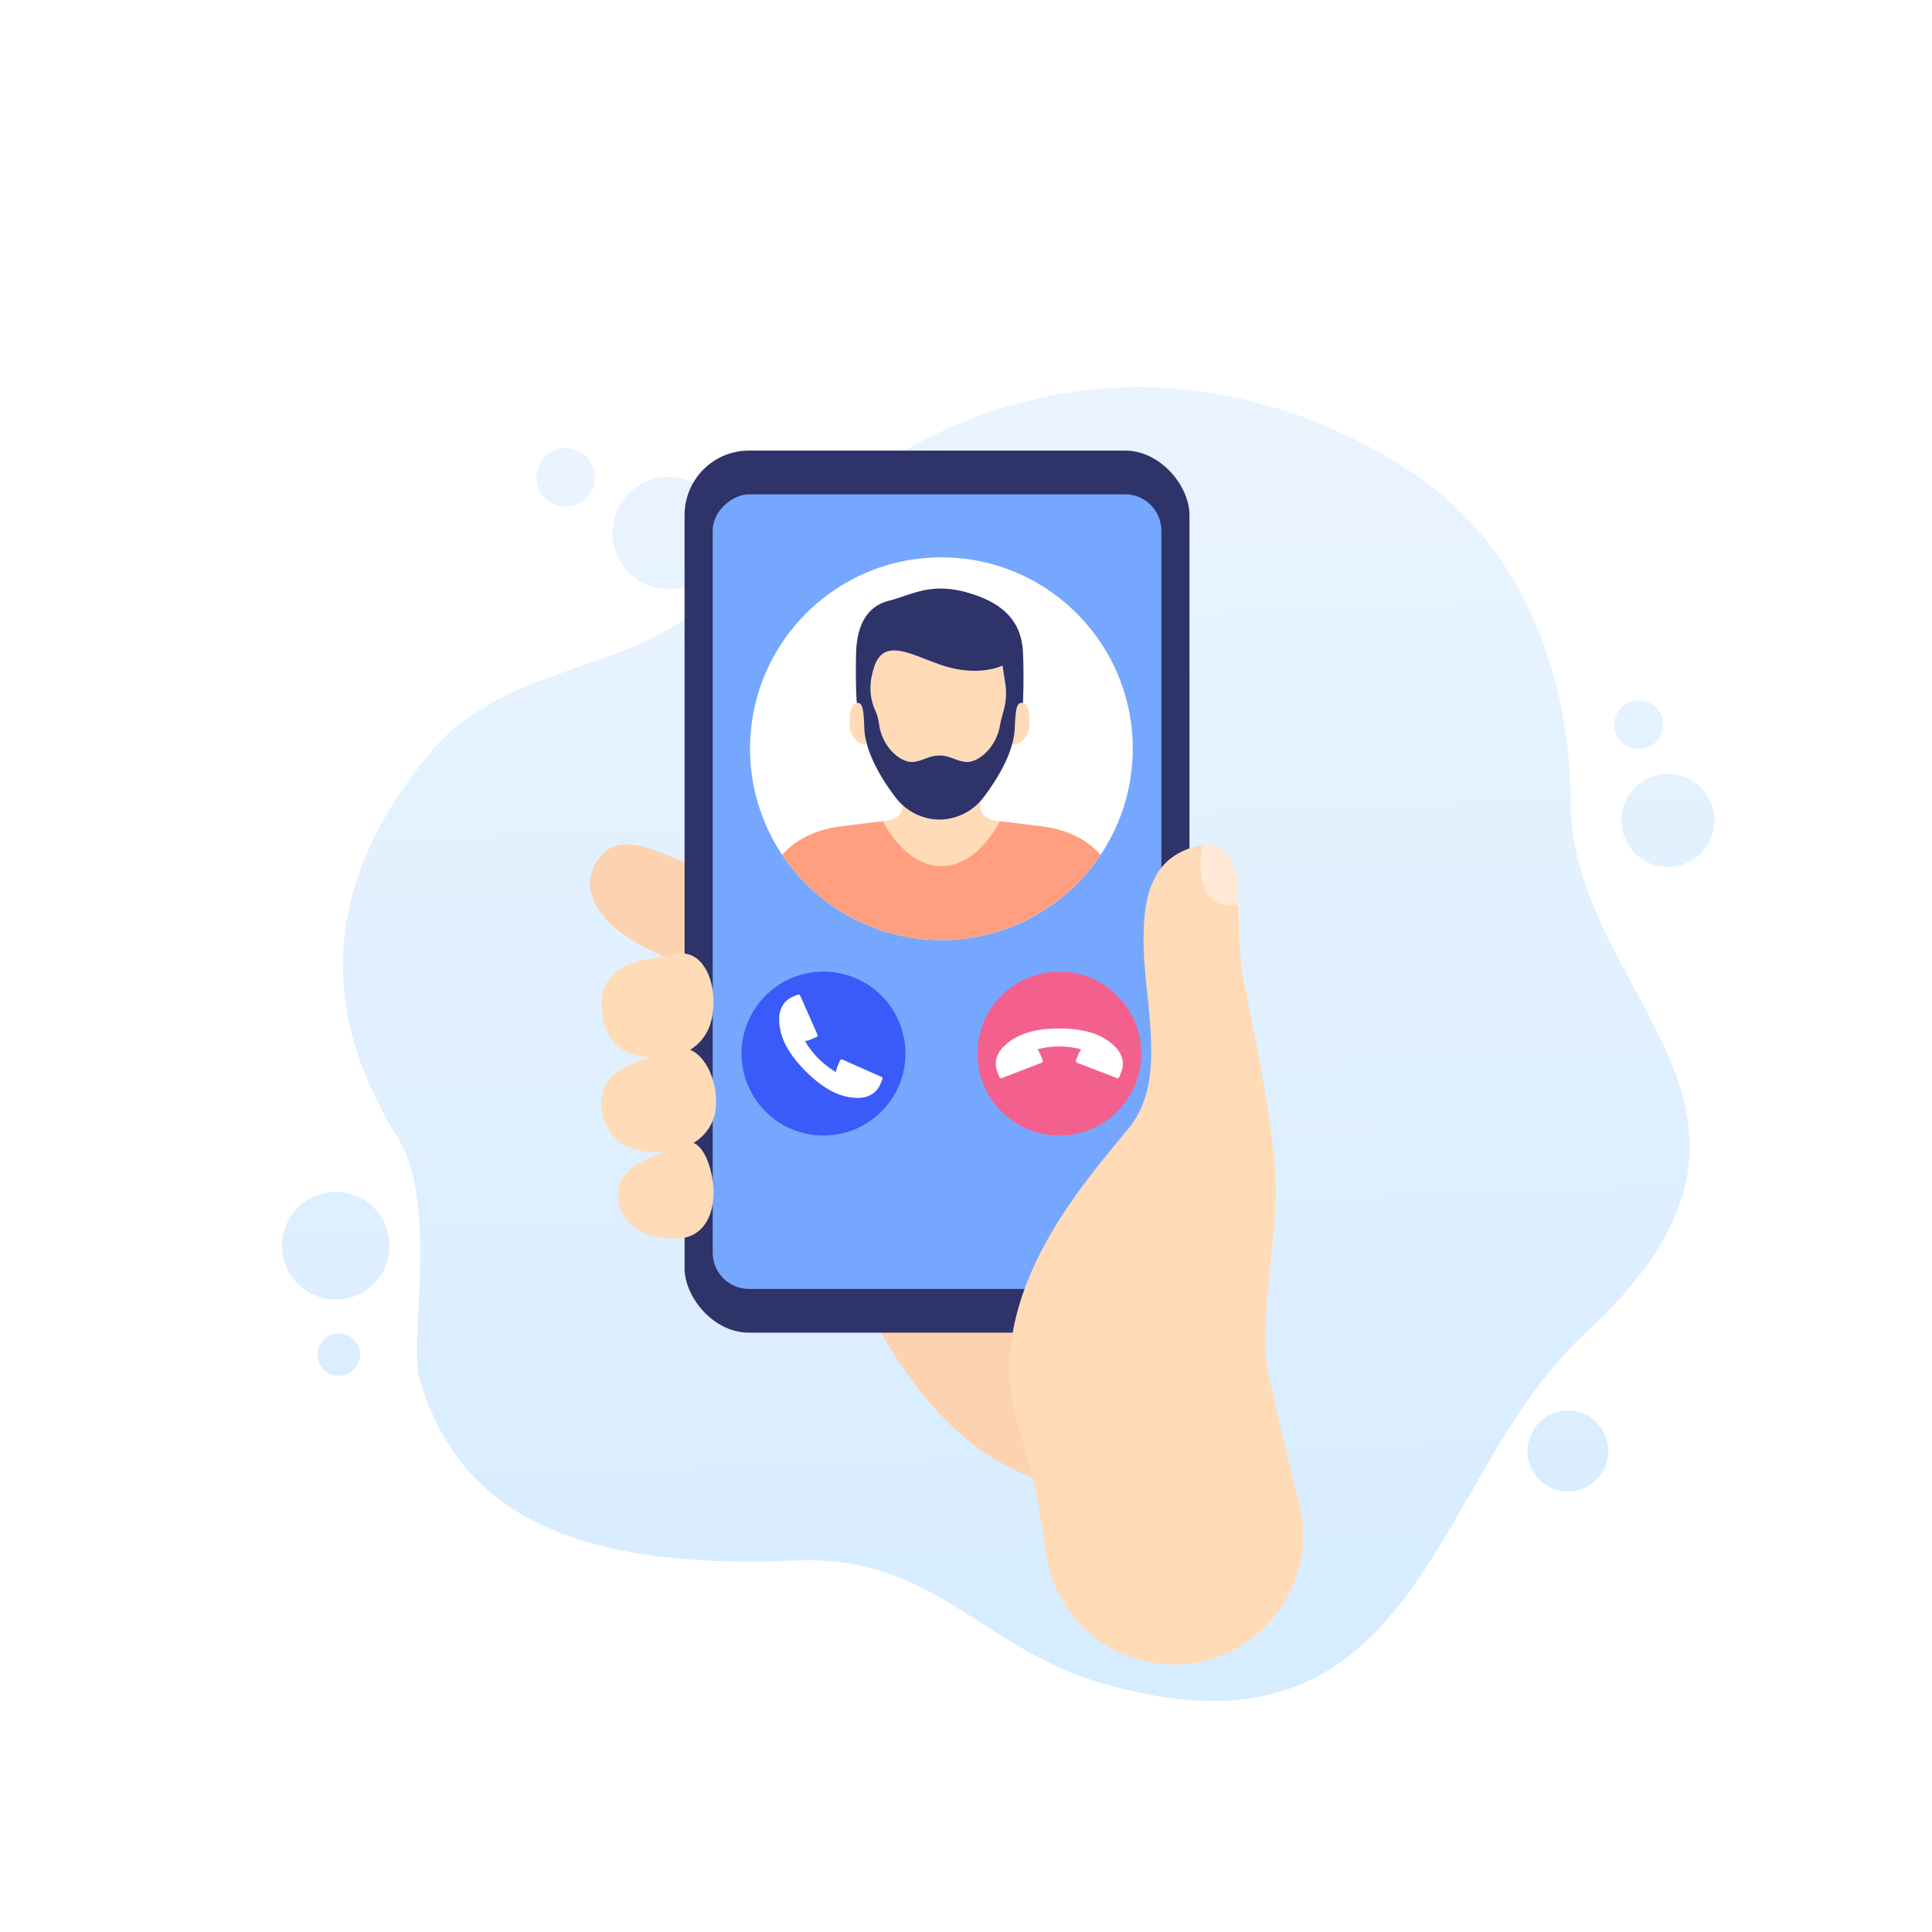 <svg xmlns="http://www.w3.org/2000/svg" xmlns:xlink="http://www.w3.org/1999/xlink" id="Layer_1" data-name="Layer 1" viewBox="0 0 2500 2500"><defs><style>.cls-1{fill:#fff;}.cls-2{fill:url(#linear-gradient);}.cls-3{fill:#fcd2b1;}.cls-4{fill:#ffdbb8;}.cls-5{fill:#2e3369;}.cls-6{fill:#76a7ff;}.cls-7{fill:#ff9f7f;}.cls-8{fill:#ffead7;}.cls-9{fill:#f4608e;}.cls-10{fill:#3a5af9;}</style><linearGradient id="linear-gradient" x1="1690.61" y1="2110.74" x2="839.2" y2="636.06" gradientTransform="matrix(0.88, 0.47, -0.47, 0.88, 822.81, -448.55)" gradientUnits="userSpaceOnUse"><stop offset="0" stop-color="#d6ecff"></stop><stop offset="1" stop-color="#eaf4ff"></stop></linearGradient></defs><rect class="cls-1" width="2500" height="2500"></rect><path class="cls-2" d="M2051.22,1725.22c-203.4,187.35-210.5,576.5-629.62,451.48-152.16-45.39-216-165.06-390.74-157.34C721.6,2033,591.22,1945.05,543,1785.14c-14.49-48,25.1-227.73-28.15-312.74C399.46,1288.25,431.69,1122,560.07,970.18c67.5-79.8,178.84-98.68,259.89-133.74,94.93-41.06,151.25-100,217.3-158.09,294.15-258.6,604.26-192.94,793.5-64.32C1990.43,722.56,2032,908.7,2032.38,1035.75,2033.18,1294.82,2365.66,1435.6,2051.22,1725.22Zm24.07,176.49A52.27,52.27,0,1,0,2004.8,1924,52.26,52.26,0,0,0,2075.29,1901.71ZM695.84,628.77a37.91,37.91,0,1,0,25.24-47.31A37.91,37.91,0,0,0,695.84,628.77Zm1414,397.26a60.19,60.19,0,1,0,84.16-12.75A60.19,60.19,0,0,0,2109.81,1026ZM796.85,665.1a72.67,72.67,0,1,0,93-43.8A72.68,72.68,0,0,0,796.85,665.1ZM2095.11,918.91a31.54,31.54,0,1,0,44.09-6.67A31.54,31.54,0,0,0,2095.11,918.91ZM412.49,1743.56A27.48,27.48,0,1,0,447.65,1727,27.48,27.48,0,0,0,412.49,1743.56Zm83.8-99.33a69.64,69.64,0,1,0-93.92,29.63A69.64,69.64,0,0,0,496.29,1644.23Z" transform="translate(0)"></path><path class="cls-3" d="M1015.67,1153.7c-31.14-7.85-58.38-15-76.93-20.86-38.89-12.33-61.67-20.64-87.89-31.1-50.71-20.23-70.77-3.67-82.65,20a44.14,44.14,0,0,0-3.21,8.51c-.26,1.13-.48,2.29-.64,3.46-6.17,28.94,16.19,65.07,72.09,93.23,25.91,13,61.72,28.49,93.45,41.17,19.49,7.78,51.66,16.25,85.78,24.63Z" transform="translate(0)"></path><path class="cls-4" d="M1006.67,1290.17c-42.48,21.85-82,42.45-106.87,54.19-34.88,16.47-54.94,22-79.85,31.57-43.07,16.62-48.19,47.6-36.93,76.94s46.27,48.31,103.13,31.87c26.32-7.63,61.1-19.94,91.25-31.56,8.18-3.15,18.17-7.81,29.27-13.41Z" transform="translate(0)"></path><path class="cls-4" d="M965.58,1441.54c-16.74,8.68-31.45,16.15-42.88,21.54-33.79,16-54.28,24.58-78.41,33.89-46.66,18-49.68,45-41.25,67.81,11.74,31.76,54,47.52,109.09,31.59,15.85-4.6,34.55-11.14,53.45-18.12Z" transform="translate(0)"></path><path class="cls-4" d="M975.67,1204.48c-26.64,8.32-50.1,15.53-67.2,20.26-39,10.78-46.91,11.92-74.37,17.4-53.07,10.6-60.23,43.73-53.84,76.07s27.33,56,89,49.15c23.08-2.58,52.42-7.32,80.38-12.54Z" transform="translate(0)"></path><path class="cls-3" d="M1135.32,1715c26.59,50.56,79.23,132.21,159.38,177.57,53.23,30.18,105,35.1,105,35.1L1353.41,1715Z" transform="translate(0)"></path><rect class="cls-5" x="885.85" y="583.05" width="653.33" height="1141.43" rx="83.37"></rect><rect class="cls-6" x="698.39" y="863.48" width="1028.24" height="580.56" rx="46.99" transform="translate(2366.27 -58.74) rotate(90)"></rect><path class="cls-1" d="M1465.77,968.82a247.6,247.6,0,1,1-495.2,0c0-136.75,110.85-247.6,247.6-247.6S1465.77,832.07,1465.77,968.82Z" transform="translate(0)"></path><path class="cls-7" d="M1424.2,1106.18a247.64,247.64,0,0,1-412.06,0c20.16-23.14,49.43-34.24,81.9-37.69,14.36-1.53,30.51-4,48.35-5.74a410.31,410.31,0,0,1,41-2.21c12,0,23.7.06,34.75.14,11.06-.08,22.77-.14,34.74-.14a410.15,410.15,0,0,1,41,2.21c17.85,1.77,34,4.21,48.36,5.74C1374.78,1071.93,1404.05,1083,1424.2,1106.18Z" transform="translate(0)"></path><path class="cls-4" d="M1271.18,1019h-106c3.51,13.61,5.8,31.78-4.48,38-4.31,2.63-8.35,4.65-18.37,5.55,0,0,28.08,57.83,74.66,58.12h2c46.8,0,75-58.13,75-58.13-10-.9-14.06-2.92-18.38-5.55C1265.38,1050.77,1267.67,1032.6,1271.18,1019Z" transform="translate(0)"></path><path class="cls-4" d="M1300.86,937.85c2.39-15.47.21-24.46,3.64-29.41l-7.22-47.12s-30.51,15.26-77.69-.28c-38.72-12.75-74.64-35.82-88.43-.66-6.06,15.44-5.89,34.25-5.64,46,3.46,4.3,9.07,13.59,11.81,31.42,4.52,29.35,28.34,49.57,44.4,48.07,12.84-1.2,20.27-8.24,33.9-8.31h.22c13.61.07,21,7.11,33.9,8.31C1265.81,987.42,1296.34,967.2,1300.86,937.85Z" transform="translate(0)"></path><path class="cls-4" d="M1119.81,916.9a14.26,14.26,0,0,0-7.78-6.78,10,10,0,0,0-3.25-.59,6,6,0,0,0-1,.22c-7.61,1.17-8.41,14.81-8.41,27.13,0,12.89,9.68,26,18.3,26a13.41,13.41,0,0,0,6.7-1.57S1118.56,925.28,1119.81,916.9Z" transform="translate(0)"></path><path class="cls-4" d="M1323.69,909.75a6.46,6.46,0,0,0-1-.22,9.88,9.88,0,0,0-3.23.59,14.32,14.32,0,0,0-7.8,6.77c1.25,8.39-10,39.18-11,43.17,0,0,0,4.09,13.13,2.84,9.29-.89,18.3-13.13,18.3-26C1332.09,924.56,1331.3,910.93,1323.69,909.75Z" transform="translate(0)"></path><path class="cls-5" d="M1323.69,843.83c-1.7-34.07-19-62.05-71.82-77.06-48.48-13.78-73.46,3.66-101.21,10.46s-41.82,30.42-42.87,67.47c-1,35.53.61,64.83,1,64.83a6.79,6.79,0,0,1,.78,0,10.12,10.12,0,0,1,2.47.55c6.8,2.43,5.57,26.51,6.81,38.19a93.14,93.14,0,0,0,2.16,11.61c.2.82.41,1.66.63,2.5,5.41,20.27,17.78,43.72,36.68,68.82a75,75,0,0,0,9.72,10.67c21.74,19.69,46.93,18.64,47.71,18.61s29.87,1.25,52.51-23.39c1.67-1.82,3.32-3.78,4.9-5.89,18.68-24.81,31-48,36.49-68.11.29-1.08.56-2.15.82-3.2a89.44,89.44,0,0,0,2.16-11.62c1.26-11.68.38-35.95,6.83-38.19a9.88,9.88,0,0,1,3.23-.59,6.46,6.46,0,0,1,1,.22S1325.27,875.6,1323.69,843.83Zm-29.55,94c-4.62,29.33-28.33,49.57-44.39,48.07-12.86-1.2-20.29-8.24-33.9-8.31h-.22c-13.63.07-21.06,7.11-33.9,8.31-16.07,1.5-39.85-18.7-44.13-48.08-.9-6.19-2.35-12.92-5-18.49-5.76-12.2-7.31-26-5.51-39.33a111.11,111.11,0,0,1,5-19.64c13.66-35.22,48.74-12.09,87.47.66,47.18,15.54,77.69.28,77.69.28l3.63,23.71v0a81.17,81.17,0,0,1-2.16,34.42C1298,922.19,1294.93,932.79,1294.14,937.85Z" transform="translate(0)"></path><path class="cls-4" d="M1546.29,2151.64h0c96-15.91,158.19-110.17,135-204.7-15.58-63.65-28.87-119.13-39.67-167.44-12.81-57.4,7.16-156.21,9.1-231.43,1.92-74.49-29.64-220.65-42.45-284.66-4.11-20.59-5.5-72.55-5.92-93.8-.1-5.77-.14-9.28-.14-9.28,0-49.48-20.2-69.86-45.42-67a49.42,49.42,0,0,0-5.32.92c-69.21,16.12-79.53,78.12-67.16,188.73,10,89.88,8.39,137.67-25.61,179.22-60.4,73.81-194.1,222.69-139.46,389.08,16.46,50.09,27.06,104.51,33.86,156.82C1365.34,2102,1452.86,2167.12,1546.29,2151.64Z" transform="translate(0)"></path><path class="cls-8" d="M1602.4,1169.61a34,34,0,0,1-32.6-5.07c-16.35-12.37-19.93-46.21-13-71.24,25.22-2.83,45.42,17.55,45.42,67C1602.26,1160.33,1602.3,1163.84,1602.4,1169.61Z" transform="translate(0)"></path><path class="cls-4" d="M923.32,1543.28c0,32.58-15.37,56.15-41.93,59-23,2.47-41.94-26.41-41.94-59s23.3-51.21,46.92-63.36C907,1469.32,923.32,1510.7,923.32,1543.28Z" transform="translate(0)"></path><path class="cls-4" d="M926.6,1426.33c0,36.23-25.71,55.25-50.64,61.69-31.71,8.19-42.61-25.46-42.61-61.69s22.53-70.2,48.28-70.2S926.6,1390.1,926.6,1426.33Z" transform="translate(0)"></path><path class="cls-4" d="M921.7,1314.75c-6.47,37.44-36.44,52.5-63.36,54.69-34.22,2.79-39.47-33.93-33-71.36s35.83-68.5,62.43-63.9S928.18,1277.32,921.7,1314.75Z" transform="translate(0)"></path><circle class="cls-9" cx="1370.76" cy="1363.33" r="106.05" transform="translate(-562.54 1368.58) rotate(-45)"></circle><path class="cls-1" d="M1444.13,1355.67c-13.9-14.6-35.19-24.77-73.11-24.81h-.53c-37.92,0-59.21,10.21-73.11,24.81-7.72,8.1-11.25,19.81-6.91,30.87l2.78,7.08a2.45,2.45,0,0,0,3.19,1.39l51.37-19.84a2.46,2.46,0,0,0,1.39-3.19l-2.78-7.08a27.94,27.94,0,0,0-4-7.07,110.65,110.65,0,0,1,56.75,0,28.25,28.25,0,0,0-4,7.07l-2.78,7.08a2.46,2.46,0,0,0,1.39,3.19l51.38,19.84a2.44,2.44,0,0,0,3.18-1.39l2.78-7.08C1455.38,1375.48,1451.85,1363.77,1444.13,1355.67Z" transform="translate(0)"></path><circle class="cls-10" cx="1065.6" cy="1363.33" r="106.05" transform="translate(-651.91 1152.8) rotate(-45)"></circle><path class="cls-1" d="M1008.29,1316.87c-.5,20.15,7.38,42.39,34.16,69.23h0l.37.37h0c26.85,26.78,49.09,34.65,69.24,34.16,11.19-.28,22-6.06,26.72-17l3-7a2.46,2.46,0,0,0-1.27-3.24l-50.36-22.3a2.47,2.47,0,0,0-3.24,1.27l-3,7a28.32,28.32,0,0,0-2.14,7.85,110.46,110.46,0,0,1-40.12-40.12,28.6,28.6,0,0,0,7.84-2.14l7-3a2.44,2.44,0,0,0,1.27-3.23l-22.29-50.36a2.45,2.45,0,0,0-3.24-1.27l-7,3C1014.35,1294.9,1008.57,1305.68,1008.29,1316.87Z" transform="translate(0)"></path></svg>